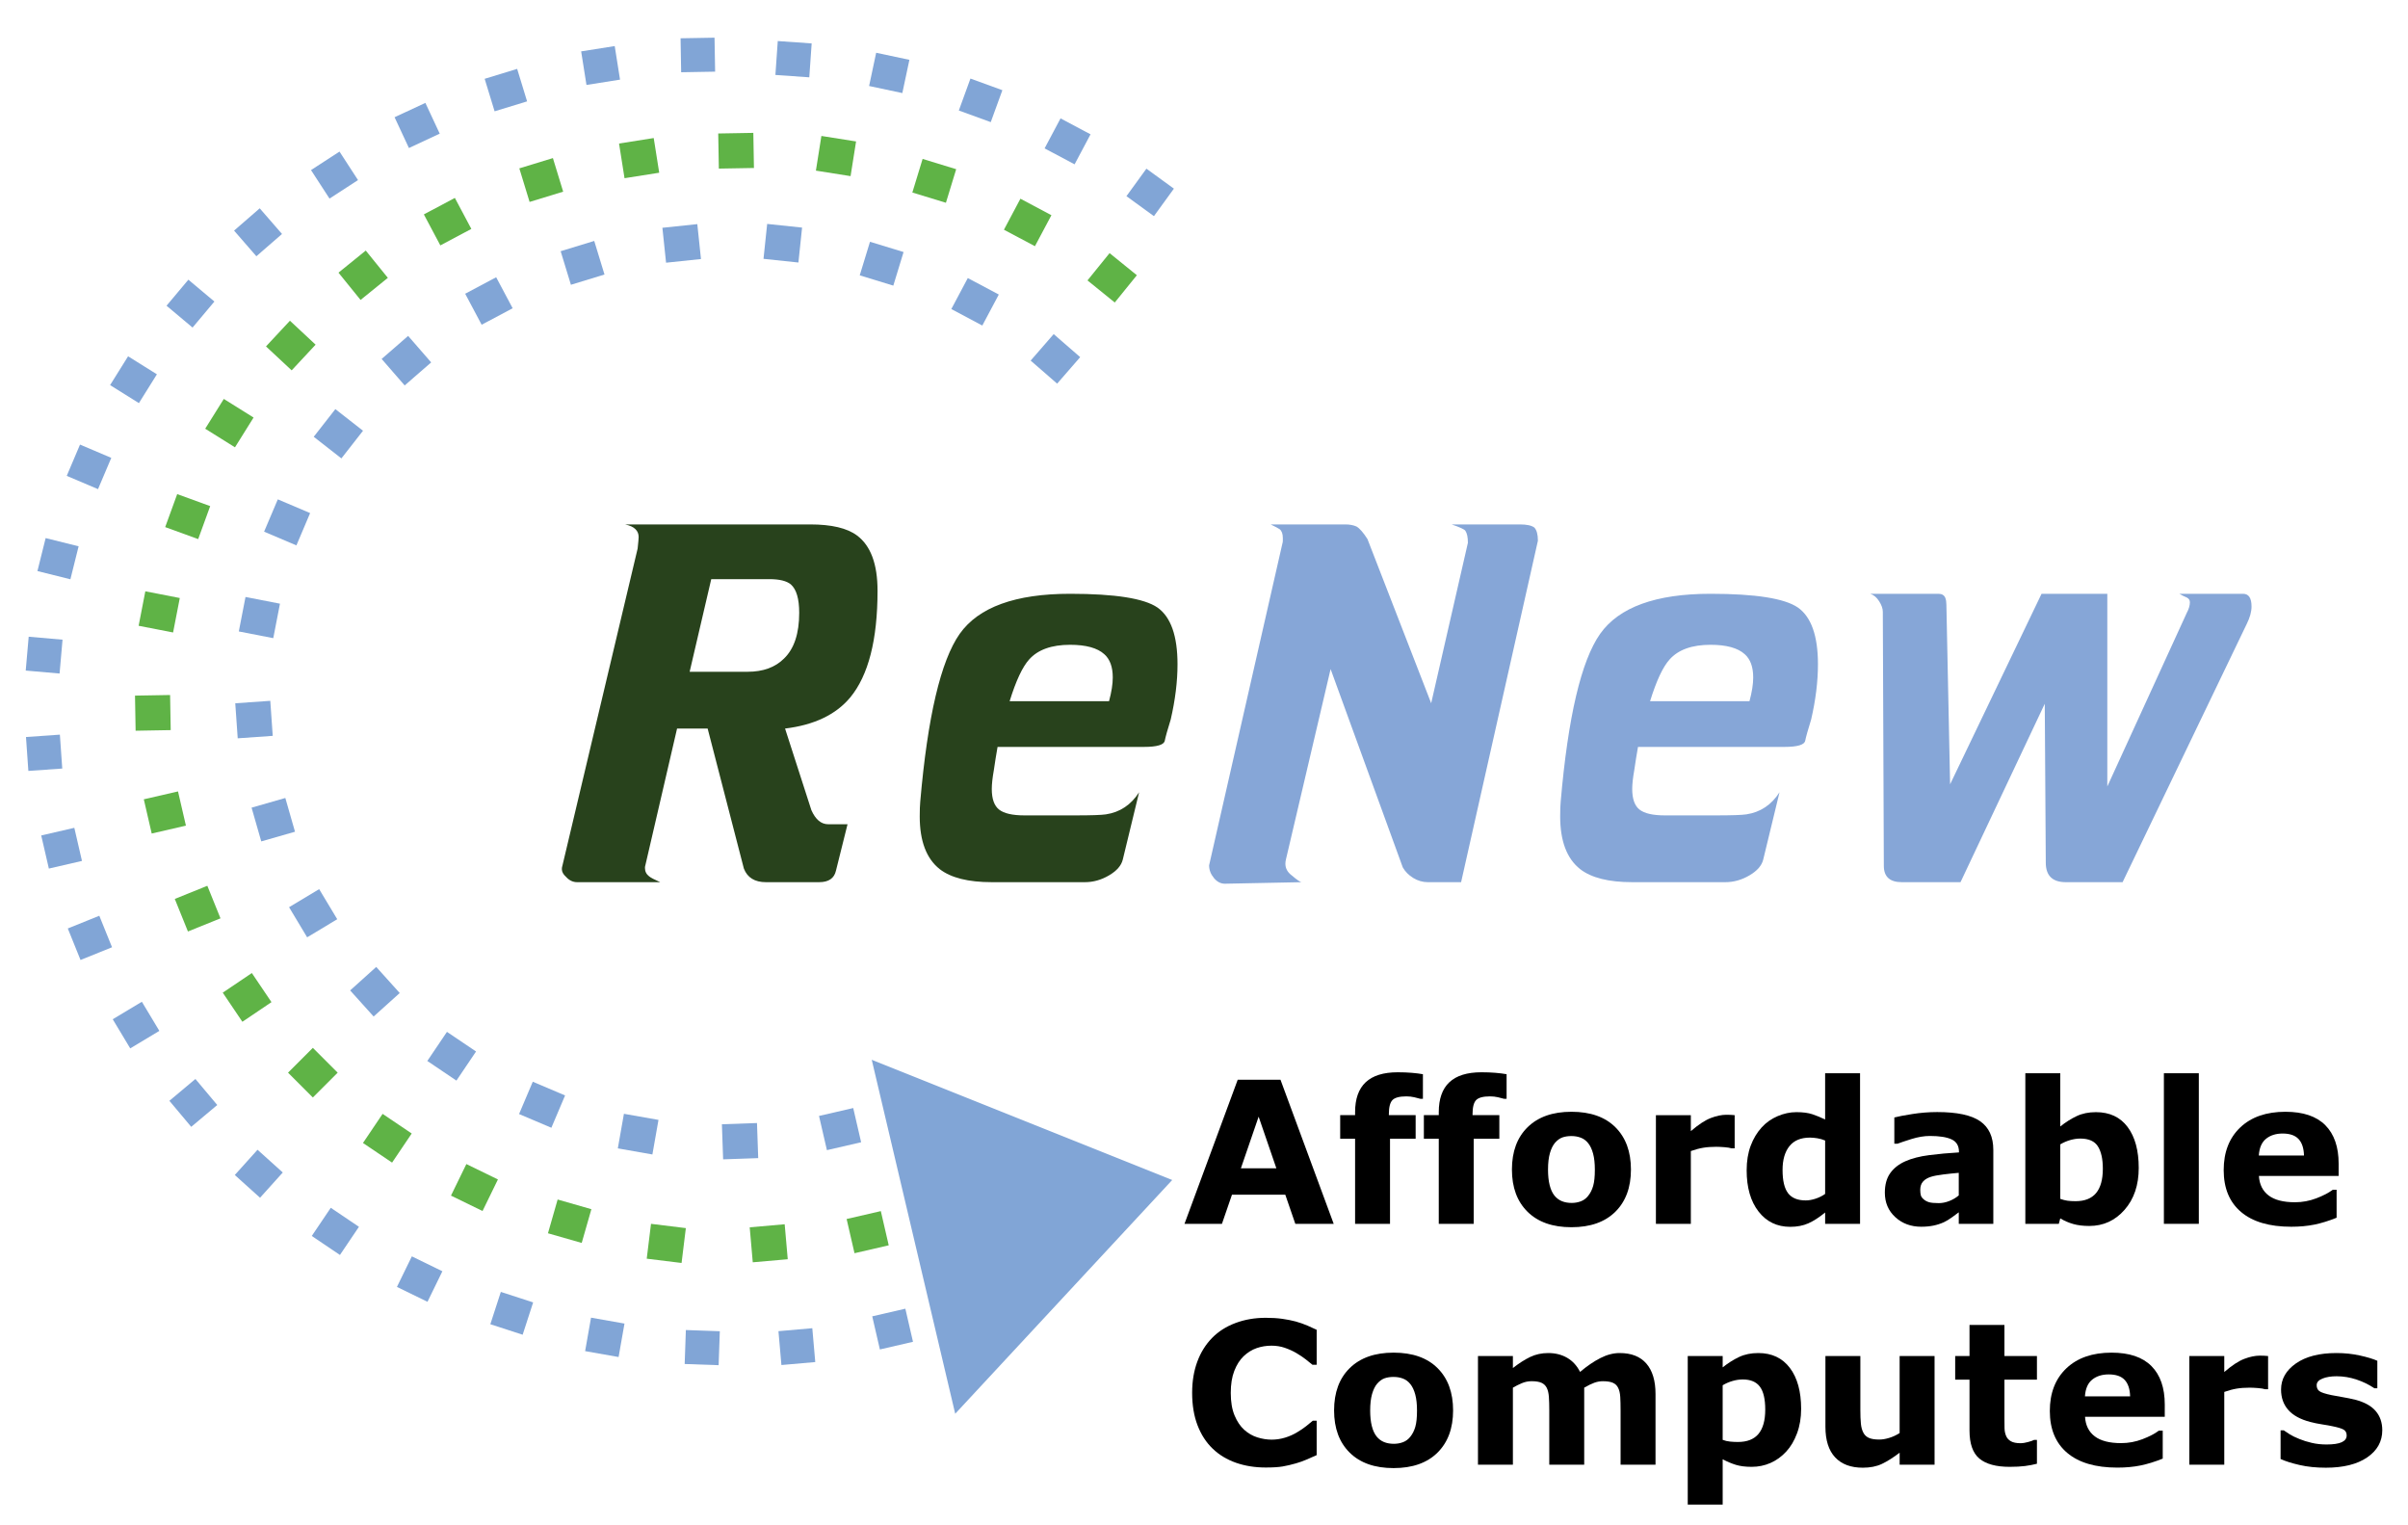 <?xml version="1.0" encoding="utf-8"?>
<!-- Generator: Adobe Illustrator 16.0.0, SVG Export Plug-In . SVG Version: 6.00 Build 0)  -->
<!DOCTYPE svg PUBLIC "-//W3C//DTD SVG 1.1//EN" "http://www.w3.org/Graphics/SVG/1.1/DTD/svg11.dtd">
<svg version="1.1" id="Layer_1" xmlns="http://www.w3.org/2000/svg" xmlns:xlink="http://www.w3.org/1999/xlink" x="0px" y="0px"
	 width="545px" height="345px" viewBox="0 0 545 345" enable-background="new 0 0 545 345" xml:space="preserve">
<g>
	<path fill="#28421C" d="M160.16,164.863h-6.92l-7.152,30.842c-0.078,0.232-0.117,0.465-0.117,0.697c0,0.795,0.32,1.435,0.959,1.919
		c0.388,0.31,1.221,0.746,2.5,1.308h-18.808c-0.95,0-1.783-0.396-2.5-1.191c-0.64-0.563-0.959-1.153-0.959-1.773
		c0-0.252,0.039-0.494,0.116-0.727l17.034-71.8c0.155-1.434,0.232-2.306,0.232-2.616c0-0.717-0.242-1.308-0.727-1.773
		c-0.465-0.484-1.25-0.843-2.354-1.076h41.888c4.845,0,8.381,0.833,10.61,2.5c3.1,2.306,4.651,6.473,4.651,12.5
		c0,11.104-2.061,19.156-6.183,24.156c-3.251,3.896-8.167,6.24-14.747,7.035l5.952,18.458c0.948,2.132,2.216,3.197,3.803,3.197
		h4.384l-2.616,10.494c-0.388,1.744-1.658,2.616-3.81,2.616H173.36c-2.54,0-4.206-1.027-5.001-3.081L160.16,164.863z
		 M160.976,131.056l-4.889,20.958h13.125c3.492,0,6.237-0.998,8.236-2.994c2.289-2.209,3.434-5.658,3.434-10.349
		c0-3.178-0.631-5.319-1.892-6.424c-0.951-0.794-2.581-1.192-4.89-1.192H160.976z"/>
</g>
<g>
	<path fill="#28421C" d="M258.886,169.02h-33.109c-0.31,1.744-0.591,3.499-0.843,5.262c-0.311,1.744-0.465,3.168-0.465,4.272
		c0,2.229,0.552,3.779,1.657,4.651c1.124,0.872,3.033,1.309,5.727,1.309h11.541c3.565,0,5.872-0.078,6.918-0.233
		c3.178-0.483,5.678-2.15,7.5-5l-3.692,15.232c-0.33,1.356-1.366,2.549-3.11,3.575c-1.744,1.027-3.566,1.541-5.465,1.541h-21.075
		c-5.33,0-9.263-0.988-11.802-2.965c-3.004-2.384-4.506-6.356-4.506-11.918c0-1.435,0.039-2.549,0.117-3.343
		c1.666-19.205,4.641-31.859,8.924-37.964c4.283-6.046,12.616-9.069,24.999-9.069c10.154,0,16.744,1.037,19.767,3.11
		c3.023,2.132,4.535,6.415,4.535,12.848c0,3.895-0.514,8.062-1.541,12.5c-0.717,2.306-1.163,3.895-1.337,4.767
		C263.468,168.545,261.889,169.02,258.886,169.02z M242.2,145.91c-4.206,0-7.296,1.107-9.273,3.321
		c-1.512,1.671-2.984,4.817-4.418,9.44h22.499c0.562-2.079,0.843-3.865,0.843-5.361c0-2.389-0.64-4.147-1.918-5.273
		C248.363,146.619,245.785,145.91,242.2,145.91z"/>
</g>
<g>
	<path fill="#86A6D7" d="M290.227,123.062c0.076-0.232,0.115-0.465,0.115-0.697c0-0.33,0-0.533,0-0.611
		c0-0.949-0.242-1.618-0.727-2.005c-0.232-0.175-0.91-0.533-2.035-1.076h16.918c0.949,0,1.783,0.155,2.5,0.465
		c0.717,0.407,1.551,1.357,2.5,2.849l14.418,37.149l8.314-36.307c0-1.259-0.193-2.17-0.582-2.732
		c-0.232-0.329-1.27-0.804-3.109-1.424h15.492c1.512,0,2.588,0.232,3.227,0.698c0.543,0.562,0.814,1.56,0.814,2.994l-17.383,77.264
		h-7.5c-1.182,0-2.297-0.319-3.342-0.959c-1.027-0.64-1.813-1.435-2.355-2.384l-16.336-44.882l-10.117,43.108
		c-0.076,0.311-0.115,0.63-0.115,0.959c0,1.027,0.475,1.899,1.424,2.616c1.201,1.027,1.957,1.541,2.268,1.541l-17.383,0.349
		c-0.95,0-1.783-0.436-2.5-1.308c-0.717-0.872-1.076-1.821-1.076-2.849L290.227,123.062z"/>
</g>
<g>
	<path fill="#86A6D7" d="M403.835,169.02h-33.109c-0.311,1.744-0.592,3.499-0.843,5.262c-0.311,1.744-0.465,3.168-0.465,4.272
		c0,2.229,0.552,3.779,1.656,4.651c1.124,0.872,3.033,1.309,5.727,1.309h11.54c3.565,0,5.872-0.078,6.919-0.233
		c3.178-0.483,5.678-2.15,7.499-5l-3.691,15.232c-0.33,1.356-1.366,2.549-3.11,3.575c-1.744,1.027-3.565,1.541-5.465,1.541h-21.074
		c-5.33,0-9.264-0.988-11.803-2.965c-3.004-2.384-4.505-6.356-4.505-11.918c0-1.435,0.038-2.549,0.116-3.343
		c1.666-19.205,4.641-31.859,8.924-37.964c4.282-6.046,12.616-9.069,24.999-9.069c10.154,0,16.743,1.037,19.767,3.11
		c3.023,2.132,4.535,6.415,4.535,12.848c0,3.895-0.514,8.062-1.541,12.5c-0.717,2.306-1.163,3.895-1.337,4.767
		C408.418,168.545,406.838,169.02,403.835,169.02z M387.149,145.91c-4.205,0-7.296,1.107-9.272,3.321
		c-1.512,1.671-2.985,4.817-4.419,9.44h22.499c0.562-2.079,0.843-3.865,0.843-5.361c0-2.389-0.639-4.147-1.918-5.273
		C393.312,146.619,390.734,145.91,387.149,145.91z"/>
</g>
<g>
	<path fill="#86A6D7" d="M426.136,138.439c0-0.717-0.276-1.512-0.829-2.384c-0.552-0.872-1.226-1.434-2.021-1.686h15.44
		c0.793,0,1.315,0.319,1.567,0.959c0.154,0.407,0.232,0.921,0.232,1.541l0.841,40.609l20.697-43.108h14.883v43.603l17.993-39.301
		c0.466-0.872,0.698-1.667,0.698-2.383c0-0.484-0.232-0.843-0.698-1.076c-0.562-0.232-1.124-0.513-1.686-0.843h14.418
		c1.279,0,1.918,0.959,1.918,2.877c0,1.183-0.358,2.491-1.075,3.924l-28.109,58.457h-12.849c-3.022,0-4.534-1.473-4.534-4.418
		l-0.232-35.958l-19.069,40.376h-13.291c-2.709,0-4.063-1.23-4.063-3.691L426.136,138.439z"/>
</g>
<polygon fill-rule="evenodd" clip-rule="evenodd" fill="#81A5D6" points="216.192,319.918 197.301,239.82 265.308,267.023 "/>
<g>
	<path fill="#81A5D6" d="M172.803,58.573l0.83-7.901l7.902,0.83l-0.83,7.902L172.803,58.573z"/>
</g>
<g>
	<path fill="#81A5D6" d="M150.75,59.448l-0.831-7.902l7.902-0.83l0.83,7.902L150.75,59.448z"/>
</g>
<g>
	<path fill="#81A5D6" d="M194.582,62.309l2.323-7.598l7.599,2.322l-2.323,7.599L194.582,62.309z"/>
</g>
<g>
	<path fill="#81A5D6" d="M129.215,64.443l-2.324-7.598l7.6-2.323l2.322,7.598L129.215,64.443z"/>
</g>
<g>
	<path fill="#81A5D6" d="M215.312,69.936l3.73-7.015l7.015,3.73l-3.73,7.015L215.312,69.936z"/>
</g>
<g>
	<path fill="#81A5D6" d="M109.013,73.486l-3.73-7.015l7.016-3.73l3.73,7.015L109.013,73.486z"/>
</g>
<g>
	<path fill="#81A5D6" d="M233.266,81.6l5.213-5.996l5.997,5.213l-5.213,5.996L233.266,81.6z"/>
</g>
<g>
	<path fill="#81A5D6" d="M91.591,87.222l-5.213-5.997l5.997-5.213l5.213,5.997L91.591,87.222z"/>
</g>
<g>
	<path fill="#81A5D6" d="M77.267,103.733l-6.261-4.892l4.893-6.261l6.261,4.892L77.267,103.733z"/>
</g>
<g>
	<path fill="#81A5D6" d="M67.086,123.417l-7.313-3.104l3.104-7.314l7.313,3.104L67.086,123.417z"/>
</g>
<g>
	<path fill="#81A5D6" d="M61.85,144.408l-7.8-1.516l1.516-7.8l7.8,1.516L61.85,144.408z"/>
</g>
<g>
	<path fill="#81A5D6" d="M61.728,166.517l-7.926,0.555l-0.555-7.927l7.926-0.555L61.728,166.517z"/>
</g>
<g>
	<path fill="#81A5D6" d="M66.768,188.212l-7.638,2.189l-2.189-7.637l7.638-2.19L66.768,188.212z"/>
</g>
<g>
	<path fill="#81A5D6" d="M76.326,208.013l-6.811,4.092l-4.092-6.811l6.811-4.092L76.326,208.013z"/>
</g>
<g>
	<path fill="#81A5D6" d="M90.47,224.712l-5.905,5.316l-5.317-5.904l5.905-5.316L90.47,224.712z"/>
</g>
<g>
	<path fill="#81A5D6" d="M107.745,237.942l-4.443,6.588l-6.587-4.443l4.443-6.587L107.745,237.942z"/>
</g>
<g>
	<path fill="#81A5D6" d="M193.11,250.739l1.788,7.742l-7.742,1.787l-1.788-7.741L193.11,250.739z"/>
</g>
<g>
	<path fill="#81A5D6" d="M127.895,247.888l-3.104,7.314l-7.313-3.104l3.104-7.313L127.895,247.888z"/>
</g>
<g>
	<path fill="#81A5D6" d="M171.328,254.132l0.277,7.941l-7.941,0.277l-0.277-7.941L171.328,254.132z"/>
</g>
<g>
	<path fill="#81A5D6" d="M149.036,253.422l-1.38,7.825l-7.824-1.38l1.38-7.824L149.036,253.422z"/>
</g>
<g>
	<path fill="#5FB346" d="M184.662,38.612l1.243-7.848l7.848,1.243l-1.243,7.848L184.662,38.612z"/>
</g>
<g>
	<path fill="#5FB346" d="M162.696,38.152l-0.14-7.944l7.944-0.139l0.139,7.944L162.696,38.152z"/>
</g>
<g>
	<path fill="#5FB346" d="M141.349,40.327l-1.242-7.848l7.848-1.242l1.243,7.848L141.349,40.327z"/>
</g>
<g>
	<path fill="#5FB346" d="M206.49,43.563l2.323-7.599l7.599,2.323l-2.323,7.598L206.49,43.563z"/>
</g>
<g>
	<path fill="#5FB346" d="M119.862,45.696l-2.323-7.598l7.599-2.323l2.323,7.598L119.862,45.696z"/>
</g>
<g>
	<path fill="#5FB346" d="M227.221,51.983l3.73-7.016l7.015,3.73l-3.73,7.016L227.221,51.983z"/>
</g>
<g>
	<path fill="#5FB346" d="M99.662,55.532l-3.73-7.015l7.016-3.73l3.73,7.015L99.662,55.532z"/>
</g>
<g>
	<path fill="#5FB346" d="M246.129,63.454l5-6.175l6.174,5.001l-5,6.175L246.129,63.454z"/>
</g>
<g>
	<path fill="#5FB346" d="M81.607,67.875l-5-6.174l6.175-5l5,6.174L81.607,67.875z"/>
</g>
<g>
	<path fill="#5FB346" d="M66.013,83.807l-5.811-5.418l5.418-5.811l5.811,5.418L66.013,83.807z"/>
</g>
<g>
	<path fill="#5FB346" d="M53.182,101.224l-6.738-4.21l4.211-6.738l6.737,4.21L53.182,101.224z"/>
</g>
<g>
	<path fill="#5FB346" d="M44.855,121.995l-7.467-2.717l2.718-7.466l7.466,2.717L44.855,121.995z"/>
</g>
<g>
	<path fill="#5FB346" d="M39.176,143.124l-7.8-1.516l1.516-7.799l7.8,1.516L39.176,143.124z"/>
</g>
<g>
	<path fill="#5FB346" d="M38.638,165.218l-7.944,0.139l-0.139-7.944l7.944-0.139L38.638,165.218z"/>
</g>
<g>
	<path fill="#5FB346" d="M42.078,186.834l-7.742,1.787l-1.788-7.742l7.741-1.787L42.078,186.834z"/>
</g>
<g>
	<path fill="#5FB346" d="M49.902,207.812l-7.366,2.976l-2.977-7.367l7.367-2.976L49.902,207.812z"/>
</g>
<g>
	<path fill="#5FB346" d="M61.444,226.776l-6.587,4.443l-4.443-6.587l6.587-4.442L61.444,226.776z"/>
</g>
<g>
	<path fill="#5FB346" d="M76.425,242.735l-5.618,5.618l-5.618-5.618l5.618-5.618L76.425,242.735z"/>
</g>
<g>
	<path fill="#5FB346" d="M93.181,256.501l-4.443,6.588l-6.587-4.443l4.443-6.588L93.181,256.501z"/>
</g>
<g>
	<path fill="#5FB346" d="M112.695,266.898l-3.483,7.141l-7.142-3.483l3.483-7.141L112.695,266.898z"/>
</g>
<g>
	<path fill="#5FB346" d="M199.357,274.063l1.787,7.741l-7.742,1.788l-1.787-7.742L199.357,274.063z"/>
</g>
<g>
	<path fill="#5FB346" d="M133.847,273.628l-2.189,7.638l-7.638-2.189l2.189-7.638L133.847,273.628z"/>
</g>
<g>
	<path fill="#5FB346" d="M177.596,277.038l0.693,7.916l-7.916,0.692l-0.692-7.915L177.596,277.038z"/>
</g>
<g>
	<path fill="#5FB346" d="M155.227,277.912l-0.969,7.886l-7.885-0.969l0.968-7.886L155.227,277.912z"/>
</g>
<g>
	<path fill="#81A5D6" d="M154.166,16.35l-0.135-7.688l7.688-0.135l0.135,7.688L154.166,16.35z"/>
</g>
<g>
	<path fill="#81A5D6" d="M175.495,16.96l0.537-7.672l7.671,0.537l-0.537,7.672L175.495,16.96z"/>
</g>
<g>
	<path fill="#81A5D6" d="M196.703,19.461l1.599-7.521l7.521,1.599l-1.599,7.521L196.703,19.461z"/>
</g>
<g>
	<path fill="#81A5D6" d="M132.736,19.223l-1.203-7.595l7.596-1.203l1.203,7.595L132.736,19.223z"/>
</g>
<g>
	<path fill="#81A5D6" d="M217.01,25.006l2.63-7.227l7.227,2.63l-2.63,7.226L217.01,25.006z"/>
</g>
<g>
	<path fill="#81A5D6" d="M111.942,25.188l-2.249-7.354l7.354-2.248l2.248,7.354L111.942,25.188z"/>
</g>
<g>
	<path fill="#81A5D6" d="M236.423,33.576l3.61-6.789l6.789,3.61l-3.61,6.789L236.423,33.576z"/>
</g>
<g>
	<path fill="#81A5D6" d="M92.553,33.499l-3.25-6.969l6.97-3.25l3.25,6.969L92.553,33.499z"/>
</g>
<g>
	<path fill="#81A5D6" d="M254.946,44.389l4.52-6.221l6.221,4.521l-4.52,6.222L254.946,44.389z"/>
</g>
<g>
	<path fill="#81A5D6" d="M74.579,44.939l-4.188-6.45l6.449-4.188l4.188,6.45L74.579,44.939z"/>
</g>
<g>
	<path fill="#81A5D6" d="M58.024,57.989l-5.046-5.804l5.805-5.045l5.045,5.804L58.024,57.989z"/>
</g>
<g>
	<path fill="#81A5D6" d="M43.582,74.124l-5.891-4.943l4.943-5.89l5.891,4.943L43.582,74.124z"/>
</g>
<g>
	<path fill="#81A5D6" d="M31.438,91.221l-6.521-4.075l4.074-6.521l6.521,4.075L31.438,91.221z"/>
</g>
<g>
	<path fill="#81A5D6" d="M22.183,110.689l-7.078-3.004l3.004-7.079l7.078,3.005L22.183,110.689z"/>
</g>
<g>
	<path fill="#81A5D6" d="M15.933,131.085l-7.461-1.86l1.86-7.461l7.461,1.86L15.933,131.085z"/>
</g>
<g>
	<path fill="#81A5D6" d="M13.483,152.414l-7.661-0.67l0.671-7.661l7.661,0.67L13.483,152.414z"/>
</g>
<g>
	<path fill="#81A5D6" d="M14.09,173.915l-7.671,0.537l-0.537-7.671l7.671-0.537L14.09,173.915z"/>
</g>
<g>
	<path fill="#81A5D6" d="M18.552,194.819l-7.493,1.73l-1.73-7.492l7.493-1.73L18.552,194.819z"/>
</g>
<g>
	<path fill="#81A5D6" d="M25.357,214.355l-7.131,2.881l-2.881-7.131l7.131-2.881L25.357,214.355z"/>
</g>
<g>
	<path fill="#81A5D6" d="M36.067,233.28l-6.592,3.961l-3.96-6.592l6.592-3.961L36.067,233.28z"/>
</g>
<g>
	<path fill="#81A5D6" d="M49.17,250.052l-5.89,4.942l-4.943-5.891l5.89-4.942L49.17,250.052z"/>
</g>
<g>
	<path fill="#81A5D6" d="M64.001,265.323l-5.145,5.715l-5.715-5.146l5.145-5.714L64.001,265.323z"/>
</g>
<g>
	<path fill="#81A5D6" d="M81.238,277.614l-4.3,6.375l-6.375-4.301l4.3-6.375L81.238,277.614z"/>
</g>
<g>
	<path fill="#81A5D6" d="M100.123,287.675l-3.371,6.912l-6.912-3.371l3.372-6.912L100.123,287.675z"/>
</g>
<g>
	<path fill="#81A5D6" d="M204.906,296.145l1.73,7.493l-7.493,1.73l-1.73-7.494L204.906,296.145z"/>
</g>
<g>
	<path fill="#81A5D6" d="M120.667,294.722l-2.376,7.314l-7.314-2.376l2.376-7.314L120.667,294.722z"/>
</g>
<g>
	<path fill="#81A5D6" d="M183.847,300.56l0.671,7.662l-7.661,0.67l-0.671-7.661L183.847,300.56z"/>
</g>
<g>
	<path fill="#81A5D6" d="M141.34,299.511l-1.335,7.572l-7.573-1.334l1.335-7.573L141.34,299.511z"/>
</g>
<g>
	<path fill="#81A5D6" d="M162.917,301.244l-0.269,7.686l-7.686-0.269l0.269-7.686L162.917,301.244z"/>
</g>
<g>
	<path d="M301.854,276.942h-8.685l-2.271-6.592h-12.067l-2.271,6.592h-8.475l12.045-32.608h9.68L301.854,276.942z M288.877,264.372
		l-4.012-11.682l-4.013,11.682H288.877z"/>
	<path d="M322.046,248.648h-0.59c-0.35-0.103-0.805-0.219-1.365-0.351c-0.561-0.131-1.161-0.197-1.802-0.197
		c-1.543,0-2.588,0.277-3.133,0.832c-0.547,0.556-0.819,1.629-0.819,3.22v0.197h6.066v5.343H314.6v19.25h-7.905v-19.25h-3.373
		v-5.343h3.373v-0.679c0-3.008,0.799-5.264,2.397-6.768c1.599-1.503,4.019-2.256,7.26-2.256c1.168,0,2.227,0.041,3.176,0.121
		c0.948,0.08,1.788,0.186,2.519,0.317V248.648z"/>
	<path d="M340.988,248.648h-0.59c-0.35-0.103-0.805-0.219-1.365-0.351c-0.561-0.131-1.161-0.197-1.802-0.197
		c-1.543,0-2.588,0.277-3.133,0.832c-0.547,0.556-0.819,1.629-0.819,3.22v0.197h6.066v5.343h-5.804v19.25h-7.905v-19.25h-3.373
		v-5.343h3.373v-0.679c0-3.008,0.799-5.264,2.397-6.768c1.599-1.503,4.019-2.256,7.26-2.256c1.168,0,2.227,0.041,3.176,0.121
		c0.948,0.08,1.788,0.186,2.519,0.317V248.648z"/>
	<path d="M369.129,264.657c0,4.044-1.179,7.23-3.536,9.559c-2.358,2.329-5.669,3.493-9.932,3.493c-4.264,0-7.574-1.164-9.932-3.493
		c-2.358-2.328-3.537-5.515-3.537-9.559c0-4.073,1.187-7.271,3.559-9.593c2.373-2.321,5.676-3.481,9.91-3.481
		c4.292,0,7.609,1.168,9.953,3.504C367.957,257.423,369.129,260.613,369.129,264.657z M359.428,270.636
		c0.511-0.628,0.894-1.384,1.149-2.267c0.256-0.884,0.384-2.106,0.384-3.669c0-1.445-0.132-2.656-0.395-3.635
		s-0.628-1.759-1.095-2.344c-0.468-0.598-1.029-1.021-1.687-1.27s-1.365-0.372-2.124-0.372c-0.76,0-1.435,0.102-2.026,0.306
		c-0.591,0.205-1.157,0.613-1.696,1.227c-0.482,0.569-0.865,1.351-1.15,2.344c-0.284,0.993-0.427,2.241-0.427,3.744
		c0,1.344,0.124,2.508,0.372,3.493s0.613,1.777,1.095,2.376c0.468,0.569,1.026,0.985,1.676,1.249
		c0.649,0.263,1.391,0.394,2.223,0.394c0.715,0,1.397-0.12,2.048-0.361C358.424,271.61,358.975,271.205,359.428,270.636z"/>
	<path d="M392.605,259.86h-0.699c-0.335-0.116-0.874-0.204-1.617-0.263c-0.743-0.058-1.361-0.087-1.857-0.087
		c-1.121,0-2.111,0.073-2.972,0.219c-0.859,0.146-1.784,0.395-2.774,0.744v16.469h-7.906V252.35h7.906v3.613
		c1.733-1.489,3.241-2.479,4.522-2.968c1.282-0.488,2.462-0.733,3.54-0.733c0.276,0,0.59,0.008,0.939,0.021
		c0.351,0.016,0.656,0.037,0.918,0.066V259.86z"/>
	<path d="M420.986,276.942h-7.905v-2.563c-1.356,1.11-2.625,1.928-3.806,2.453c-1.182,0.525-2.545,0.788-4.091,0.788
		c-2.989,0-5.38-1.153-7.174-3.46s-2.69-5.416-2.69-9.329c0-2.088,0.303-3.938,0.907-5.552c0.605-1.613,1.434-2.996,2.483-4.149
		c0.991-1.096,2.194-1.945,3.608-2.552c1.415-0.605,2.829-0.908,4.243-0.908c1.473,0,2.68,0.156,3.62,0.471
		c0.94,0.313,1.906,0.711,2.898,1.193v-10.468h7.905V276.942z M413.081,270.173v-12.085c-0.554-0.234-1.136-0.402-1.748-0.504
		c-0.611-0.103-1.173-0.154-1.683-0.154c-2.068,0-3.62,0.647-4.654,1.941s-1.551,3.089-1.551,5.385c0,2.412,0.415,4.163,1.245,5.253
		s2.163,1.634,3.999,1.634c0.714,0,1.471-0.135,2.272-0.405C411.763,270.967,412.469,270.611,413.081,270.173z"/>
	<path d="M443.324,274.336c-0.424,0.321-0.949,0.709-1.576,1.161c-0.628,0.453-1.22,0.811-1.774,1.073
		c-0.773,0.351-1.576,0.609-2.409,0.777c-0.832,0.168-1.744,0.252-2.737,0.252c-2.336,0-4.292-0.723-5.869-2.168
		c-1.576-1.445-2.364-3.292-2.364-5.541c0-1.796,0.401-3.263,1.204-4.401s1.941-2.037,3.416-2.694
		c1.46-0.656,3.271-1.124,5.432-1.401c2.16-0.277,4.401-0.481,6.723-0.613v-0.131c0-1.358-0.555-2.296-1.664-2.814
		c-1.11-0.518-2.745-0.777-4.905-0.777c-1.3,0-2.687,0.23-4.161,0.689c-1.475,0.46-2.533,0.814-3.176,1.063h-0.723v-5.935
		c0.832-0.219,2.187-0.479,4.063-0.777s3.756-0.449,5.639-0.449c4.482,0,7.72,0.69,9.713,2.069c1.993,1.38,2.989,3.545,2.989,6.493
		v16.731h-7.818V274.336z M443.324,270.51v-5.108c-1.065,0.088-2.219,0.208-3.46,0.36s-2.183,0.331-2.825,0.535
		c-0.788,0.247-1.391,0.607-1.807,1.08s-0.624,1.095-0.624,1.866c0,0.51,0.044,0.925,0.132,1.245
		c0.087,0.32,0.307,0.625,0.656,0.916c0.336,0.291,0.737,0.506,1.205,0.645c0.467,0.138,1.196,0.207,2.189,0.207
		c0.789,0,1.588-0.16,2.398-0.48S442.711,271.033,443.324,270.51z"/>
	<path d="M484.057,264.307c0,3.869-1.068,7.022-3.204,9.46c-2.137,2.438-4.801,3.657-7.994,3.657c-1.371,0-2.574-0.146-3.609-0.438
		s-2.02-0.715-2.952-1.271l-0.33,1.227h-7.576v-34.075h7.906v12.044c1.21-0.963,2.445-1.744,3.707-2.343
		c1.261-0.599,2.716-0.897,4.363-0.897c3.105,0,5.497,1.12,7.175,3.361C483.219,257.273,484.057,260.364,484.057,264.307z
		 M475.933,264.471c0-2.187-0.372-3.87-1.115-5.051c-0.742-1.181-2.068-1.771-3.976-1.771c-0.743,0-1.509,0.113-2.295,0.339
		s-1.536,0.55-2.25,0.973v12.332c0.567,0.204,1.106,0.343,1.616,0.416c0.51,0.072,1.122,0.109,1.836,0.109
		c2.083,0,3.634-0.612,4.653-1.837C475.423,268.757,475.933,266.92,475.933,264.471z"/>
	<path d="M497.657,276.942h-7.906v-34.075h7.906V276.942z"/>
	<path d="M529.301,266.103h-18.045c0.117,1.927,0.851,3.401,2.201,4.423c1.35,1.022,3.34,1.533,5.968,1.533
		c1.664,0,3.277-0.299,4.84-0.897c1.562-0.599,2.795-1.241,3.7-1.928h0.876v6.329c-1.781,0.716-3.46,1.234-5.036,1.555
		c-1.577,0.321-3.322,0.482-5.234,0.482c-4.935,0-8.716-1.109-11.344-3.329c-2.628-2.219-3.942-5.38-3.942-9.482
		c0-4.059,1.245-7.273,3.734-9.646c2.489-2.372,5.901-3.559,10.238-3.559c4,0,7.008,1.011,9.022,3.033s3.021,4.931,3.021,8.727
		V266.103z M521.461,261.481c-0.044-1.649-0.452-2.891-1.227-3.723c-0.773-0.832-1.979-1.249-3.613-1.249
		c-1.519,0-2.767,0.395-3.744,1.183c-0.979,0.789-1.526,2.052-1.643,3.789H521.461z"/>
</g>
<g>
	<path d="M286.459,332.085c-2.424,0-4.661-0.357-6.712-1.072c-2.052-0.716-3.815-1.781-5.289-3.198
		c-1.475-1.415-2.617-3.183-3.427-5.299c-0.811-2.117-1.215-4.563-1.215-7.337c0-2.584,0.386-4.927,1.161-7.029
		c0.773-2.103,1.897-3.905,3.373-5.409c1.416-1.445,3.172-2.563,5.267-3.351c2.095-0.789,4.383-1.183,6.865-1.183
		c1.372,0,2.609,0.076,3.712,0.229s2.121,0.354,3.056,0.603c0.978,0.277,1.864,0.588,2.66,0.931
		c0.796,0.344,1.493,0.661,2.092,0.953v7.905h-0.964c-0.409-0.349-0.924-0.763-1.544-1.242c-0.621-0.479-1.325-0.951-2.113-1.416
		c-0.803-0.465-1.672-0.857-2.606-1.177c-0.934-0.319-1.935-0.479-3-0.479c-1.183,0-2.307,0.187-3.372,0.558
		c-1.066,0.372-2.052,0.987-2.957,1.847c-0.861,0.83-1.559,1.931-2.091,3.3c-0.533,1.37-0.8,3.03-0.8,4.983
		c0,2.039,0.288,3.744,0.865,5.113c0.577,1.37,1.303,2.448,2.179,3.234c0.891,0.802,1.884,1.374,2.979,1.716
		c1.095,0.343,2.176,0.514,3.241,0.514c1.021,0,2.033-0.152,3.033-0.458c1-0.305,1.924-0.719,2.771-1.241
		c0.715-0.421,1.38-0.872,1.992-1.351c0.613-0.479,1.117-0.894,1.512-1.242H298v7.796c-0.818,0.365-1.599,0.708-2.344,1.029
		c-0.744,0.321-1.525,0.599-2.343,0.832c-1.066,0.307-2.066,0.54-3,0.701C289.379,332.005,288.094,332.085,286.459,332.085z"/>
	<path d="M328.878,319.165c0,4.044-1.179,7.23-3.536,9.559c-2.358,2.329-5.669,3.493-9.932,3.493c-4.264,0-7.574-1.164-9.932-3.493
		c-2.358-2.328-3.537-5.515-3.537-9.559c0-4.073,1.187-7.271,3.559-9.593c2.373-2.321,5.676-3.481,9.91-3.481
		c4.292,0,7.609,1.168,9.953,3.504C327.706,311.931,328.878,315.121,328.878,319.165z M319.177,325.144
		c0.511-0.628,0.894-1.384,1.149-2.267c0.256-0.884,0.384-2.106,0.384-3.669c0-1.445-0.132-2.656-0.395-3.635
		s-0.628-1.759-1.095-2.344c-0.468-0.598-1.029-1.021-1.687-1.27s-1.365-0.372-2.124-0.372c-0.76,0-1.435,0.102-2.026,0.306
		c-0.591,0.205-1.157,0.613-1.696,1.227c-0.482,0.569-0.865,1.351-1.15,2.344c-0.284,0.993-0.427,2.241-0.427,3.744
		c0,1.344,0.124,2.508,0.372,3.493s0.613,1.777,1.095,2.376c0.468,0.569,1.026,0.985,1.676,1.249
		c0.649,0.263,1.391,0.394,2.223,0.394c0.715,0,1.397-0.12,2.048-0.361C318.173,326.118,318.724,325.713,319.177,325.144z"/>
	<path d="M358.551,314.019v17.432h-7.905v-12.285c0-1.197-0.029-2.216-0.088-3.056c-0.059-0.839-0.219-1.521-0.481-2.047
		c-0.263-0.526-0.661-0.909-1.193-1.15c-0.533-0.24-1.281-0.361-2.245-0.361c-0.773,0-1.525,0.157-2.255,0.471
		c-0.73,0.314-1.388,0.646-1.972,0.997v17.432h-7.905v-24.593h7.905v2.715c1.356-1.065,2.654-1.897,3.894-2.496
		s2.609-0.897,4.112-0.897c1.618,0,3.047,0.361,4.286,1.084s2.209,1.784,2.909,3.186c1.574-1.328,3.104-2.372,4.592-3.131
		c1.487-0.76,2.945-1.139,4.374-1.139c2.653,0,4.669,0.796,6.046,2.387c1.378,1.592,2.067,3.884,2.067,6.876v16.009h-7.906v-12.285
		c0-1.212-0.025-2.234-0.076-3.066c-0.052-0.832-0.208-1.511-0.471-2.036c-0.249-0.526-0.643-0.909-1.183-1.15
		c-0.541-0.24-1.3-0.361-2.278-0.361c-0.656,0-1.299,0.113-1.927,0.34S359.456,313.493,358.551,314.019z"/>
	<path d="M407.649,318.814c0,2.029-0.31,3.876-0.93,5.54c-0.619,1.665-1.433,3.037-2.438,4.117c-1.05,1.139-2.238,2.001-3.565,2.584
		c-1.326,0.584-2.748,0.876-4.265,0.876c-1.4,0-2.589-0.149-3.565-0.448c-0.978-0.3-1.976-0.72-2.996-1.26v10.249h-7.906v-33.615
		h7.906v2.562c1.21-0.963,2.445-1.744,3.707-2.343c1.261-0.599,2.716-0.897,4.363-0.897c3.063,0,5.442,1.124,7.142,3.372
		C406.8,311.799,407.649,314.887,407.649,318.814z M399.525,318.979c0-2.391-0.408-4.125-1.224-5.203
		c-0.816-1.079-2.105-1.618-3.867-1.618c-0.743,0-1.509,0.113-2.295,0.339s-1.536,0.55-2.25,0.973v12.354
		c0.523,0.205,1.085,0.336,1.683,0.395c0.597,0.058,1.187,0.087,1.77,0.087c2.083,0,3.634-0.608,4.653-1.825
		C399.016,323.261,399.525,321.428,399.525,318.979z"/>
	<path d="M437.85,331.45h-7.906v-2.716c-1.458,1.11-2.792,1.953-4.002,2.529c-1.21,0.577-2.653,0.865-4.33,0.865
		c-2.713,0-4.802-0.78-6.267-2.343s-2.198-3.869-2.198-6.921v-16.008h7.906v12.197c0,1.241,0.04,2.274,0.12,3.1
		c0.08,0.824,0.267,1.507,0.559,2.047c0.277,0.541,0.697,0.935,1.259,1.183c0.563,0.249,1.348,0.373,2.354,0.373
		c0.672,0,1.416-0.124,2.233-0.373c0.818-0.248,1.606-0.613,2.365-1.095v-17.432h7.906V331.45z"/>
	<path d="M461.019,331.233c-0.847,0.219-1.744,0.39-2.693,0.513c-0.949,0.124-2.109,0.186-3.481,0.186
		c-3.066,0-5.348-0.62-6.844-1.861c-1.497-1.24-2.245-3.365-2.245-6.372V312.2h-3.241v-5.343h3.241v-7.03h7.906v7.03h7.357v5.343
		h-7.357v8.729c0,0.863,0.007,1.616,0.021,2.26c0.015,0.643,0.131,1.221,0.35,1.732c0.203,0.512,0.563,0.917,1.08,1.217
		s1.271,0.45,2.261,0.45c0.407,0,0.941-0.088,1.604-0.263c0.662-0.176,1.124-0.336,1.387-0.482h0.654V331.233z"/>
	<path d="M489.948,320.61h-18.045c0.117,1.927,0.851,3.401,2.201,4.423c1.35,1.022,3.34,1.533,5.968,1.533
		c1.664,0,3.277-0.299,4.84-0.897c1.562-0.599,2.795-1.241,3.7-1.928h0.876v6.329c-1.781,0.716-3.46,1.234-5.036,1.555
		c-1.577,0.321-3.322,0.482-5.234,0.482c-4.935,0-8.716-1.109-11.344-3.329c-2.628-2.219-3.942-5.38-3.942-9.482
		c0-4.059,1.245-7.273,3.734-9.646c2.489-2.372,5.901-3.559,10.238-3.559c4,0,7.008,1.011,9.022,3.033s3.021,4.931,3.021,8.727
		V320.61z M482.108,315.989c-0.044-1.649-0.452-2.891-1.227-3.723c-0.773-0.832-1.979-1.249-3.613-1.249
		c-1.519,0-2.767,0.395-3.744,1.183c-0.979,0.789-1.526,2.052-1.643,3.789H482.108z"/>
	<path d="M513.337,314.368h-0.699c-0.335-0.116-0.874-0.204-1.617-0.263c-0.743-0.058-1.361-0.087-1.857-0.087
		c-1.121,0-2.111,0.073-2.972,0.219c-0.859,0.146-1.784,0.395-2.774,0.744v16.469h-7.906v-24.593h7.906v3.613
		c1.733-1.489,3.241-2.479,4.522-2.968c1.282-0.488,2.462-0.733,3.54-0.733c0.276,0,0.59,0.008,0.939,0.021
		c0.351,0.016,0.656,0.037,0.918,0.066V314.368z"/>
	<path d="M539.178,323.654c0,2.54-1.139,4.588-3.416,6.143s-5.396,2.332-9.352,2.332c-2.189,0-4.176-0.204-5.956-0.613
		c-1.781-0.408-3.212-0.861-4.293-1.357v-6.482h0.723c0.395,0.277,0.851,0.58,1.369,0.909c0.518,0.328,1.252,0.683,2.201,1.062
		c0.817,0.336,1.744,0.624,2.781,0.865c1.036,0.241,2.146,0.361,3.328,0.361c1.548,0,2.694-0.171,3.438-0.515
		c0.744-0.343,1.117-0.851,1.117-1.521c0-0.599-0.22-1.033-0.657-1.304c-0.438-0.27-1.271-0.528-2.497-0.777
		c-0.584-0.131-1.376-0.273-2.376-0.427s-1.908-0.34-2.727-0.559c-2.233-0.584-3.891-1.492-4.971-2.727
		c-1.081-1.233-1.621-2.771-1.621-4.609c0-2.365,1.121-4.333,3.362-5.902c2.24-1.569,5.303-2.354,9.187-2.354
		c1.84,0,3.603,0.186,5.289,0.558c1.686,0.373,3.003,0.771,3.952,1.194v6.219h-0.679c-1.168-0.803-2.5-1.456-3.996-1.96
		c-1.497-0.504-3.012-0.755-4.545-0.755c-1.27,0-2.34,0.175-3.208,0.525s-1.303,0.847-1.303,1.489c0,0.584,0.197,1.029,0.591,1.336
		c0.395,0.307,1.321,0.612,2.781,0.919c0.803,0.161,1.668,0.318,2.596,0.472c0.927,0.153,1.857,0.347,2.792,0.58
		c2.073,0.54,3.605,1.391,4.599,2.551C538.682,320.468,539.178,321.917,539.178,323.654z"/>
</g>
</svg>
